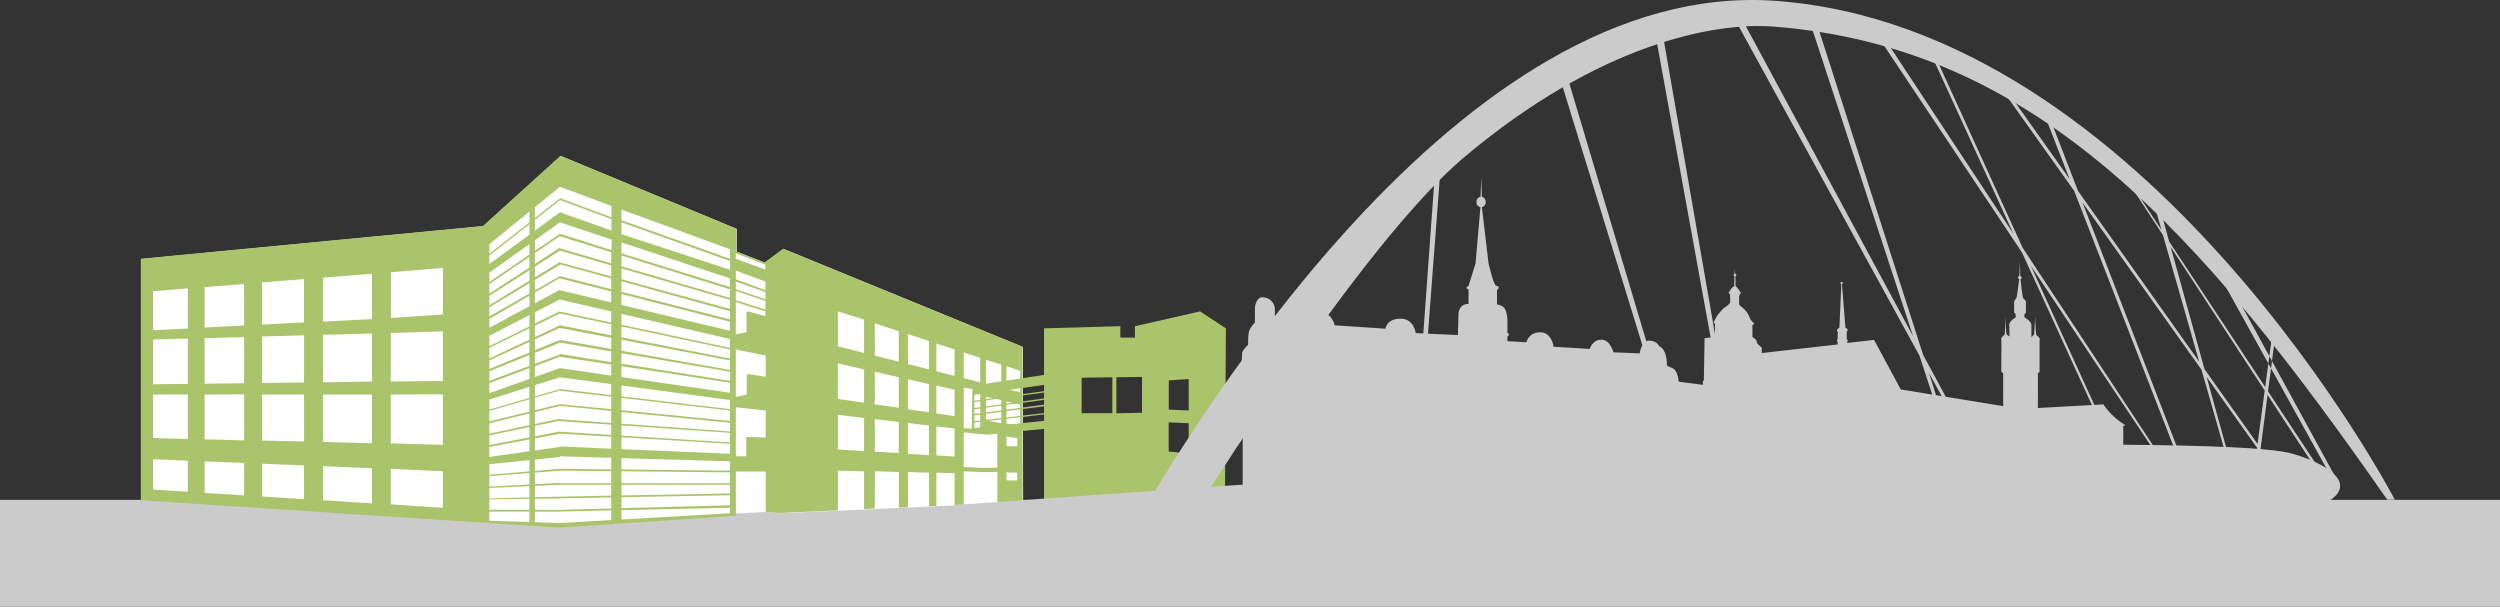 <?xml version="1.0" encoding="UTF-8" standalone="no"?>
<!-- Created with Inkscape (http://www.inkscape.org/) -->

<svg
   width="210mm"
   height="50.973mm"
   viewBox="0 0 793.701 192.653"
   version="1.1"
   id="svg1"
   xmlns="http://www.w3.org/2000/svg"
   xmlns:svg="http://www.w3.org/2000/svg">
  <rect x="0" y="0" width="793.701" height="192.653" fill="#333333" stroke="none"/>
  <defs
     id="defs1" />
  <g
     id="layer1"
     transform="translate(-163.187,-271.004)">
    <polygon
       fill="#cbcbcc"
       points="841.89,246.116 841.89,215.324 0,215.324 0,246.116 "
       id="polygon1"
       transform="matrix(0.943,0,0,1.105,163.187,191.774)"
       style="stroke:none;stroke-width:1.001;stroke-dasharray:none;stroke-opacity:1" />
    <polygon
       fill="#ffffff"
       points="359.615,215.923 359.539,177.051 299.693,152.543 295.019,155.963 287.952,153.227 287.952,147.528 243.951,129.289 224.573,146.844 138.965,155.05 139.002,215.198 225.978,220.898 243.875,222.038 287.463,219.149 287.295,218.721 295.535,218.344 295.703,218.43 298.895,218.658 "
       id="polygon2"
       transform="matrix(1.269,0,0,1.269,31.66,156.47)"
       style="stroke:none;stroke-width:1.001;stroke-dasharray:none;stroke-opacity:1" />
    <path
       fill="#aac46b"
       d="m 487.873,430.399 -0.096,-49.324 -75.939,-31.098 -5.93,4.34 -8.968,-3.472 v -7.231 l -55.832,-23.144 -24.59,22.275 -108.627,10.414 v 76.661 l 110.363,7.234 22.71,1.446 55.837,-3.751 v -2.324 h -0.004 v -11.716 h 9.487 l 0.005,10.583 v 0 2.291 l 4.537,0.288 18.37,-0.827 v -12.615 l 8.317,0.222 v 11.991 l 3.401,-0.178 v -11.828 l 7.627,0.217 v 11.319 l 2.894,-0.131 v -11.188 l 6.704,0.217 v 10.669 l 2.337,-0.11 v -10.559 l 5.785,0.145 v 10.158 l 2.892,-0.13 v -10.607 l 5.335,0.217 h 5.333 v 9.908 z m -200.611,-10.559 16.527,0.787 v 11.58 l -16.527,-1.076 z m 0,-23.578 16.527,-0.089 v 16.064 l -16.527,-0.461 z m -64.436,-20.962 -11.031,0.539 v -12.372 l 11.018,-0.897 z m 0,17.58 -11.031,0.114 v -14.233 l 11.031,-0.289 z m 0,17.486 -11.031,-0.289 v -13.814 l 11.031,-0.028 z m 0,16.75 -11.031,-0.68 v -9.633 l 11.031,0.462 z m 17.864,-52.778 -12.55,0.653 v -12.829 l 12.534,-0.979 z m 0,18.324 -12.55,0.159 v -14.464 l 12.55,-0.318 z m 0,18.152 -12.55,-0.332 v -14.219 l 12.55,-0.063 z m 0,17.473 -12.55,-0.809 v -10.01 l 12.55,0.506 z m 19.02,-54.929 -13.344,0.686 v -13.383 l 13.328,-1.045 z m 0,19.072 -13.344,0.16 v -14.768 l 13.344,-0.348 z m 0,18.732 -13.344,-0.289 v -14.61 h 13.344 z m 0,18.312 -13.344,-0.853 V 418.22 l 13.344,0.549 z m 21.552,-57.159 -15.514,0.784 v -13.939 l 15.514,-1.256 z m 0,19.805 -15.514,0.266 v -15.07 l 15.514,-0.434 z m 0,19.607 -15.514,-0.42 v -15.044 h 15.514 z m 0,19.078 -15.514,-0.983 v -10.819 l 15.514,0.651 z m 6.001,-54.097 16.527,-0.504 v 15.749 l -16.527,0.166 z m 16.565,-5.856 -16.528,1.104 v -14.525 l 16.49,-1.378 0.006,0.48 z m 92.968,-3.951 9.402,2.965 v 1.519 l -5.425,-1.519 -0.579,0.217 v 6.365 l -3.399,0.723 z m 0,-3.524 9.402,3.128 v 2.782 l -9.402,-2.955 z m -36.305,69.593 34.472,-0.763 -0.046,1.736 -34.425,1.984 z m 0,-4.114 34.425,-0.626 0.046,3.182 -34.472,0.924 z m 0,-3.953 h 34.425 l 0.046,2.749 -34.472,0.646 z m 0,-4.287 34.425,0.348 v 3.433 h -34.425 z m 0,-4.178 34.425,1.016 v 2.965 l -34.425,-0.369 z m 0,-6.607 34.472,2.054 -0.046,3.182 -34.425,-1.477 z m 0,-3.787 34.425,2.37 v 3.037 l -34.425,-2.154 z m 0,-4.249 34.472,3.437 -0.046,2.748 -34.425,-2.471 z m 0,-4.476 34.425,4.006 v 3.326 l -34.425,-3.414 z m 0,-3.937 34.472,4.617 -0.046,2.893 -34.425,-4.061 z m 0,-6.14 34.425,5.26 v 3.183 l -34.425,-4.984 z m 0,-4.121 34.472,5.909 v 2.892 l -34.472,-5.448 z m 0,-4.264 34.425,6.558 v 3.037 l -34.425,-6.091 z m 0,-4.209 34.472,7.295 -0.046,2.88 -34.425,-6.729 z m 0,-4.015 34.425,7.984 v 2.82 l -34.425,-7.337 z m 0,-6.281 34.425,8.768 v 2.894 l -34.425,-8.215 z m 0,-4.065 34.425,9.506 v 2.603 l -34.425,-8.768 z m 0,-4.077 34.425,9.968 v 2.892 l -34.425,-9.413 z m 0,-4.112 34.425,10.752 v 2.749 l -34.425,-10.06 z m 0,-4.146 34.425,11.427 v 2.748 l -34.425,-10.703 z m -27.483,85.484 h 7.956 v -0.035 l 16.272,-0.36 v 3.074 l -16.226,0.935 v 0.003 l -0.03,-9.1e-4 -0.015,9.1e-4 v -0.002 l -7.956,-0.255 z m 0,-4.091 7.956,-0.103 v -0.031 l 16.272,-0.296 v 3.506 l -16.212,0.435 v 9e-4 h -8.015 z m 0,-4.081 7.956,-0.359 v -0.002 h 16.272 v 3.456 l -16.215,0.305 v 9e-4 l -8.013,0.205 z m 0,-4.227 7.956,-0.615 v -0.002 h 0.023 0.002 v 0 l 16.246,0.164 v 3.814 h -16.272 v -0.07 l -7.956,0.41 z m 0,-4.136 7.956,-0.821 v -0.217 l 16.272,0.479 v 3.672 l -16.249,-0.174 -7.978,0.668 z m 0,-6.71 7.956,-1.488 v -0.035 l 16.272,0.97 v 3.812 l -16.272,-0.698 v 0.145 l -7.956,1.129 z m 0,-3.982 7.956,-1.662 v 0.152 l 16.272,1.12 v 3.274 l -16.272,-1.019 v -0.095 l -7.956,1.539 z m 0,-4.379 7.956,-1.95 v -0.03 l 16.272,1.623 v 3.803 l -16.272,-1.168 v -0.178 l -7.956,1.694 z m 0,-4.558 7.956,-2.309 v 0.083 l 16.272,1.894 v 3.975 l -16.272,-1.614 -7.956,1.95 z m 0,-3.989 7.956,-2.516 16.272,2.18 v 3.501 l -16.272,-1.921 -7.956,2.31 z m 0,-6.048 7.956,-2.976 16.272,2.487 v 3.485 l -16.272,-2.356 -7.956,2.823 z m 0,-4.227 7.956,-3.234 16.272,2.79 v 3.399 l -16.272,-2.573 v 0.145 l -7.956,2.977 z m 0,-4.265 7.956,-3.669 v 0.066 l 16.272,3.099 v 3.547 l -16.272,-2.88 -7.956,3.284 z m 0,-4.35 7.956,-3.876 16.272,3.443 v 3.499 l -16.272,-3.181 -7.956,3.741 z m 0,-4.254 7.956,-4.105 v 0.072 l 16.272,3.773 v 3.528 l -16.272,-3.468 v -0.145 l -7.956,3.952 z m 0,-6.285 7.956,-4.619 v 0.145 l 16.272,4.145 v 3.499 l -16.272,-3.882 v -0.145 l -7.956,4.286 z m 0,-3.991 7.956,-4.787 v -0.18 l 16.272,4.494 v 3.411 l -16.272,-4.145 -7.956,4.543 z m 0,-4.199 7.956,-5.108 16.272,4.712 v 3.499 l -16.272,-4.449 v -0.145 l -7.956,4.876 z m 0,-4.322 7.956,-5.413 v 0.072 l 16.272,5.082 v 3.505 l -16.272,-4.755 v -0.217 l -7.956,5.184 z m -1.736,-9.75 -12.73,9.977 v -3.037 l 12.73,-10.347 z m 0,3.911 -12.73,9.321 v -2.677 l 12.73,-9.977 z m 0,6.329 -12.73,8.704 v -2.974 l 12.73,-9.07 z m 0,4.099 -12.73,8.294 v -3.043 l 12.73,-8.66 z m 0,4.181 -12.73,7.801 v -2.965 l 12.73,-8.171 z m 0,4.077 -12.73,7.267 v -2.893 l 12.73,-7.658 z m 0,4.027 -12.73,6.857 v -2.821 l 12.73,-7.39 z m 0,6.391 -12.73,6.323 v -3.326 l 12.73,-6.57 z m 0,4.228 -12.73,5.987 v -3.386 l 12.73,-6.2 z m 0,4.071 -12.73,5.256 V 385.415 l 12.73,-5.873 z m 0,4.254 -12.73,4.763 v -3.037 l 12.73,-5.174 z m 0,4.151 -12.73,4.518 v -3.183 l 12.73,-4.762 z m 0,6.029 -12.73,3.695 v -3.182 l 12.73,-4.024 z m 0,4.336 -12.73,3.12 v -3.326 l 12.73,-3.696 z m 0,4.316 -12.73,2.71 v -3.326 l 12.73,-3.121 z m 0,3.862 -12.73,2.464 -0.049,-3.076 12.779,-2.671 z m 0,4.417 -12.73,1.808 v -3.183 l 12.73,-2.381 z m 0,6.383 -12.73,1.066 v -3.326 l 12.73,-1.314 z m 0,4.171 -12.73,0.655 v -3.326 l 12.73,-0.984 z m 0,4.088 -12.73,0.328 v -3.328 l 12.73,-0.573 z m 0,3.944 h -12.73 v -3.326 l 12.73,-0.164 z m 0,3.881 -12.73,-0.41 v -2.893 h 12.73 z m 26.035,-96.742 -16.344,-6.074 v 0.072 l -7.956,6.235 v -3.457 l 7.956,-6.468 16.344,6.076 z m 0,4.195 -16.344,-5.786 -7.956,5.826 v -3.423 l 7.956,-6.235 v -0.072 l 16.344,6.074 z m 0.078,2.892 -0.076,3.28 -0.073,-0.026 v 0.049 l -16.272,-5.184 -7.956,5.44 v -3.387 l 7.956,-5.67 z m 37.53,6.074 -34.425,-12.222 v -3.399 l 34.425,12.584 z m 0.079,0.724 -0.079,2.748 -34.425,-11.282 v -3.762 z m 11.203,2.748 -9.402,-3.472 v -1.736 l 9.402,3.617 z m 0,6.509 -9.402,-3.472 v -2.748 l 9.402,3.471 z m 0.084,2.893 -9.487,-3.183 v -2.459 l 9.402,3.328 z m 0,24.589 -5.51,-0.868 -0.506,0.217 v 6.291 l -3.471,0.797 v -15.116 l 9.487,1.952 z m 0,19.31 -5.51,-0.217 -0.651,0.072 v 6.076 h -3.326 v -15.55 l 9.487,1.012 z m 31.23,-26.86 -8.317,-2.141 v -11.079 l 8.317,2.632 z m 0,15.795 -8.317,-1.221 -0.007,-11.281 8.326,1.913 z m 0,15.368 -8.317,-0.534 v -10.993 l 8.317,1.004 z m 11.028,-28.386 -7.627,-1.968 v -10.211 l 7.627,2.488 z m 0,14.608 -7.627,-1.085 v -10.342 l 7.627,1.736 z m 0,14.392 -7.627,-0.434 v -10.342 l 7.627,0.905 z m 9.583,-26.571 -6.69,-1.706 v -9.518 l 6.69,2.228 z m 0,13.625 -6.69,-0.976 v -9.511 l 6.69,1.519 z m 0,13.596 -6.69,-0.405 v -9.792 l 6.69,0.794 z m 8.136,-25.167 -5.785,-1.446 v -8.823 l 5.785,1.909 z m 0,12.801 -5.785,-0.897 v -8.83 l 5.785,1.338 z m 0,12.802 -5.785,-0.326 v -9.221 l 5.785,0.651 z m 16.453,5.062 3.436,0.072 v 2.459 h -3.436 z m 0,-11.363 3.436,0.407 v 2.711 l -3.436,-0.145 z m -13.561,-1.365 7.342,0.723 3.326,-0.289 v 10.776 l -5.135,0.072 -5.533,-0.289 z m 5.243,-15.882 -5.243,-1.331 v -8.157 l 5.243,1.706 z m 0,15.015 -5.243,-0.506 v -12.802 l 5.243,0.797 z m 6.691,-13.308 -4.882,-1.243 v -7.651 l 4.882,1.548 z m 0,11.273 -4.882,-0.859 v -7.52 l 4.882,1.012 z m 5.966,-9.798 -4.34,-1.07 v -7.203 l 4.34,1.417 z m 0,10.603 -4.34,-0.651 v -7.088 l 4.34,1.012 z"
       id="path4"
       style="stroke:none;stroke-width:1.27;stroke-dasharray:none;stroke-opacity:1" />
    <polygon
       fill="#aac46b"
       points="364.944,184.036 346.916,186.762 346.759,198.637 353.258,198.637 364.944,197.546 364.944,195.536 347.414,197.337 347.414,195.968 364.944,193.923 364.944,193.587 347.414,195.626 347.414,194.144 364.944,191.9 364.944,191.473 347.414,193.798 347.414,192.662 364.944,190.28 364.944,189.921 347.414,192.32 347.414,190.838 364.944,188.44 364.944,188.105 347.414,190.519 347.443,189.013 364.944,186.545 "
       id="polygon5"
       transform="matrix(1.269,0,0,1.269,31.66,156.47)"
       style="stroke:none;stroke-width:1.001;stroke-dasharray:none;stroke-opacity:1" />
    <path
       fill="#aac46b"
       d="m 552.374,375.24 -8.17,-5.375 -20.693,4.702 v 3.616 h -4.636 v -3.616 l -24.229,0.674 v 61.018 l 49.529,4.609 7.897,-5.463 z m -45.793,15.67 9.762,-0.122 v 11.408 l -9.762,-0.003 z m 19.18,-0.24 -0.015,11.377 -8.136,0.178 v -11.453 z m 14.812,10.654 -6.328,-0.289 v -9.257 l 6.328,-0.434 z m 0,13.741 -6.357,-0.723 v -9.257 l 6.357,0.281 z m 0,13.199 -5.063,-0.723 v -7.233 l 5.063,0.543 z"
       id="path6"
       style="stroke:none;stroke-width:1.27;stroke-dasharray:none;stroke-opacity:1" />
    <path
       id="path9"
       style="fill:#cbcbcb;fill-opacity:1;stroke:none;stroke-width:1.27;stroke-dasharray:none;stroke-opacity:1"
       d="m 799.165,425.744 -0.012,-36.283 c 0,0 -0.604,-0.173 -0.604,-0.802 0,-0.629 0.055,-9.727 0.055,-9.727 0,0 -0.143,-0.203 -0.073,-0.4 0.104,-0.297 0.558,-0.896 1.025,-1.26 0.292,-0.228 0.251,-5.729 0.251,-5.729 0,0 0.263,5.444 0.482,5.672 0,0 0.586,0.401 0.878,0.629 l -0.073,-3.433 c 0,0 -0.146,-0.801 0.661,-1.601 0.639,-0.637 1.392,-0.916 1.392,-1.087 0,-0.173 -0.074,-1.201 -0.074,-1.201 0,0 -0.439,-0.005 -0.439,-0.344 0,-0.338 0,-3.203 0,-3.203 0,0 0.067,-0.727 0.627,-1.163 0.324,-0.254 0.968,-6.161 0.968,-6.161 0,0 -0.878,-0.686 0.075,-1.03 l 0.145,-4.527 0.147,4.527 c 0,0 0.952,0.458 0.073,1.03 0,0 0.556,5.836 0.897,6.121 0.339,0.287 0.731,0.515 0.806,1.144 0.031,0.285 0,2.804 0,2.804 0,0 0.146,0.916 -0.367,0.859 -0.23,-0.026 -0.073,1.201 -0.073,1.201 0,0 0.62,0.371 1.026,0.686 0.733,0.572 1.172,1.087 1.172,1.888 0,0.405 -0.012,3.679 -0.012,3.679 l 0.863,-0.842 c 0.083,-0.741 0.325,-5.733 0.325,-5.733 0,0 0.141,4.957 0.289,5.3 0.146,0.343 -0.042,0.598 0.251,0.769 0.292,0.172 0.972,0.837 0.972,1.181 0,0.343 -0.107,0.336 -0.107,0.336 v 10.031 c 0,0 -0.094,0.189 -0.514,0.344 l -0.027,11.12 20.806,-1.147 c 0,0 2.418,3.871 6.593,6.351 0.77,0.458 -0.293,0.458 -0.293,0.458 l 0.075,19.224 z m -40.995,-46.83 -8.513,0.963 -0.015,-0.481 c 0,0 0.497,-0.523 -0.142,-0.623 l -9.1e-4,-2.589 c 0,0 0.681,-0.282 -0.042,-0.905 l -0.386,-0.256 -1.1,-13.857 c 0,0 0.296,-0.073 0.28,-0.321 -0.014,-0.216 -0.12,-0.348 -0.341,-0.362 -0.343,-0.021 -0.431,0.226 -0.421,0.362 0.021,0.282 0.282,0.321 0.282,0.321 l -0.604,13.813 c 0,0 -0.781,0.562 -0.781,0.883 0,0.322 0.241,0.482 0.241,0.482 l -0.021,2.409 c 0,0 -0.562,0.402 0,0.643 v 0.963 l -24.093,2.731 v -1.687 l -1.521,-1.42 -0.176,-0.971 -1.274,-1.043 v -3.794 c 0,0 0.803,-0.321 0.482,-0.562 -0.321,-0.241 -1.104,-1.205 -1.104,-1.205 0,0 -0.575,-1.597 -1.19,-2.391 -0.618,-0.794 -1.996,-1.951 -2.223,-2.065 -0.08,-0.039 -0.181,-0.362 -0.181,-0.362 l 0.017,-2.644 0.286,-0.628 c 0,0 0.32,-0.305 0.221,-0.421 -0.2,-0.241 -1.077,-1.642 -1.645,-2.068 l -0.061,-3.073 c 0,0 0.743,-0.462 -0.08,-0.883 l -0.079,-1.439 -0.1,1.459 c 0,0 -0.661,0.401 -0.041,0.863 l -0.079,3.132 c 0,0 -0.731,0.393 -0.964,0.783 -0.301,0.502 -0.78,1.106 -0.804,1.285 -0.02,0.161 0.258,0.289 0.401,0.362 0.09,0.044 0.08,2.791 0.08,2.791 l -0.764,0.842 c 0,0 -1.479,1.007 -1.744,1.36 -0.265,0.353 -1.5,1.5 -1.828,2.294 -0.097,0.235 -0.844,1.487 -0.923,1.808 -0.041,0.16 0.441,0.362 0.441,0.362 v 4.216 l -3.311,0.382 -0.222,13.431 c 0,0 -0.512,0.211 -0.322,0.441 0.1,0.121 0.081,13.331 0.081,13.331 0,0 -0.633,0.07 -0.382,0.321 0.1,0.1 -0.061,16.482 -0.061,16.482 l 42.844,1.025 1.767,-0.241 h 11.325 3.533 l 6.343,-0.081 2.89,0.161 0.723,-0.241 2.811,0.08 1.124,-0.16 0.022,-9.156 c 0,0 -0.1,-0.401 -0.261,-0.642 -0.161,-0.241 0.079,-2.894 -0.321,-2.931 -0.643,-0.061 -0.643,1.404 -0.643,2.61 0,0.09 -2.328,-0.08 -2.328,-0.08 v -5.462 l -0.804,-0.642 v -0.884 l -0.803,-0.16 v -1.205 c 0,0 0.903,0.201 0.401,-0.482 -0.609,-0.828 -0.965,-1.686 -1.286,-1.927 -0.321,-0.241 -0.721,-0.803 -0.721,-0.803 v -1.526 l -1.687,-1.766 z m -61.367,46.62 v -23.108 c 0,0 0.37,0.053 0.37,-0.07 0,-0.124 -0.681,-0.617 -0.681,-0.617 l -0.076,-8.662 c 0,0 0.677,0.079 0.615,-0.123 -0.071,-0.23 -0.93,-0.96 -0.93,-0.96 0,0 -0.181,-3.503 -2.121,-4.208 -1.94,-0.705 -1.588,-0.882 -1.588,-0.882 0,0 0.178,-4.939 -2.469,-5.998 0,0 -0.707,-1.763 -3.174,-1.763 -2.47,0 -2.999,4.057 -2.999,4.057 l -8.317,-0.353 c 0,0 -1.032,-4.015 -3.854,-4.015 -2.824,0 -3.705,2.957 -3.705,2.957 l -11.465,-0.707 c 0,0 -0.53,-4.586 -4.234,-4.586 -3.704,0 -4.411,3.175 -4.411,3.175 l -6.016,-0.353 -0.019,-1.411 c 0,0 1.128,-0.618 0.036,-1.27 v -3.847 c 0,0 -0.028,-3.317 -1.27,-4.303 -1.025,-0.812 -2.046,-0.812 -2.046,-0.812 l 0.012,-4.63 c 0,0 1.4,-0.984 -0.312,-1.366 -0.79,-0.176 -2.377,-7.056 -2.377,-7.056 l -2.12,-17.851 c 0,0 1.237,-0.254 1.236,-1.623 -9.1e-4,-1.312 -1.163,-1.694 -1.236,-1.694 l -0.212,-5.997 -0.212,5.997 c 0,0 -1.303,0.247 -1.303,1.694 0,1.447 1.27,1.623 1.27,1.623 l -1.548,17.851 -2.226,7.144 c 0,0 -1.411,0.618 0,1.147 v 4.586 c 0,0 -0.12,-0.039 -0.672,0.035 -2.329,0.317 -2.54,2.787 -2.54,3.316 0,0.529 -0.176,6.53 -0.176,6.53 l -13.377,-0.62 c 0,0 -0.522,-4.675 -4.931,-4.586 -4.411,0.087 -4.675,3.175 -4.675,3.175 l -16.141,-1.059 c 0,0 -0.614,-4.292 -5.644,-4.497 -4.321,-0.176 -4.939,3.087 -4.939,3.087 l -8.38,-0.529 -0.019,-3.616 c 0,0 -0.344,-3.078 -3.773,-3.352 -2.205,-0.176 -2.558,3.174 -2.558,3.174 v 4.851 c 0,0 -1.676,1.658 -1.941,3.078 -0.264,1.421 -0.214,3.978 -0.214,3.978 0,0 -1.814,1.676 -1.902,2.558 -0.089,0.882 -0.127,3.881 -0.127,3.881 0,0 -1.587,0.705 -0.087,1.058 l -0.051,11.025 c 0,0 -1.094,0.882 0.441,0.794 v 27.523 z" />
    <polygon
       fill="#cbcbcc"
       points="578.744,187.616 605.996,192.065 608.221,212.252 521.598,212.252 520.625,185.391 529.523,186.503 "
       id="polygon9"
       transform="matrix(1.269,0,0,1.269,31.66,156.47)"
       style="stroke:none;stroke-width:1.001;stroke-dasharray:none;stroke-opacity:1" />
    <path
       fill="#cbcbcc"
       d="m 526.268,459.826 c 0,0 63.988,-107.133 101.831,-138.957 42.846,-36.034 79.414,-42.874 98.126,-41.429 84.268,6.511 136.31,66.264 194.861,150.201 h 2.408 c 0,0 -78.306,-149.955 -196.762,-158.377 -99.716,-7.089 -185.561,132.905 -214.301,185.724 -6.65,12.224 13.836,2.838 13.836,2.838 z"
       id="path10"
       style="stroke:none;stroke-width:1.27;stroke-dasharray:none;stroke-opacity:1" />
    <path
       fill="#cbcbcc"
       d="m 466.242,431.345 c 0,0 262.399,-19.093 301.066,-19.093 38.665,0 110.399,-1.044 123.626,2.776 9.309,2.688 15.026,6.621 15.207,9.99 0.485,8.882 -30.47,12.144 -30.47,12.144 0,0 7.193,-3.783 2.544,-6.038 -6.868,-3.33 -90.05,0.164 -189.258,6.742 -99.207,6.579 -222.328,19.901 -222.328,19.901 z"
       id="path11"
       style="stroke:none;stroke-width:1.27;stroke-dasharray:none;stroke-opacity:1" />
    <path
       id="polygon23"
       style="fill:#cbcbcc;stroke-width:1.001"
       transform="matrix(1.269,0,0,1.269,31.66,156.47)"
       d="m 661.979,162.136 25.76,47.138 -1.403,-0.656 -25.759,-46.482 z m 7.113,41.232 3.609,-27.783 h -0.802 l -3.609,26.907 z m 14.035,3.062 -45.56,-69.024 v 0.656 l 44.758,68.368 z m -22.457,-3.938 -16.041,-57.97 -1.403,-0.875 16.843,58.845 z m -12.231,0 -31.891,-82.532 h -1.003 l 32.092,82.532 z m 21.455,0.876 -63.424,-89.38 h -1.002 l 63.624,89.38 z m -37.295,-0.876 -44.514,-97.565 h -0.802 l 44.714,97.565 z m 10.226,0 -66.971,-101.503 h -1.303 l 67.672,101.503 z m -50.529,0 L 558.41,96.833 h -1.604 l 34.688,105.659 z m 5.614,0.876 -57.947,-107.41 h -1.805 l 58.949,107.41 z m -59.752,1.75 -18.447,-105.879 -1.604,1.313 19.049,104.566 z m -13.835,0 -28.272,-94.722 -1.403,1.75 28.672,92.972 z m -66.77,12.688 6.416,-84.441 -1.403,1.094 -6.015,83.347 z" />
  </g>
</svg>
